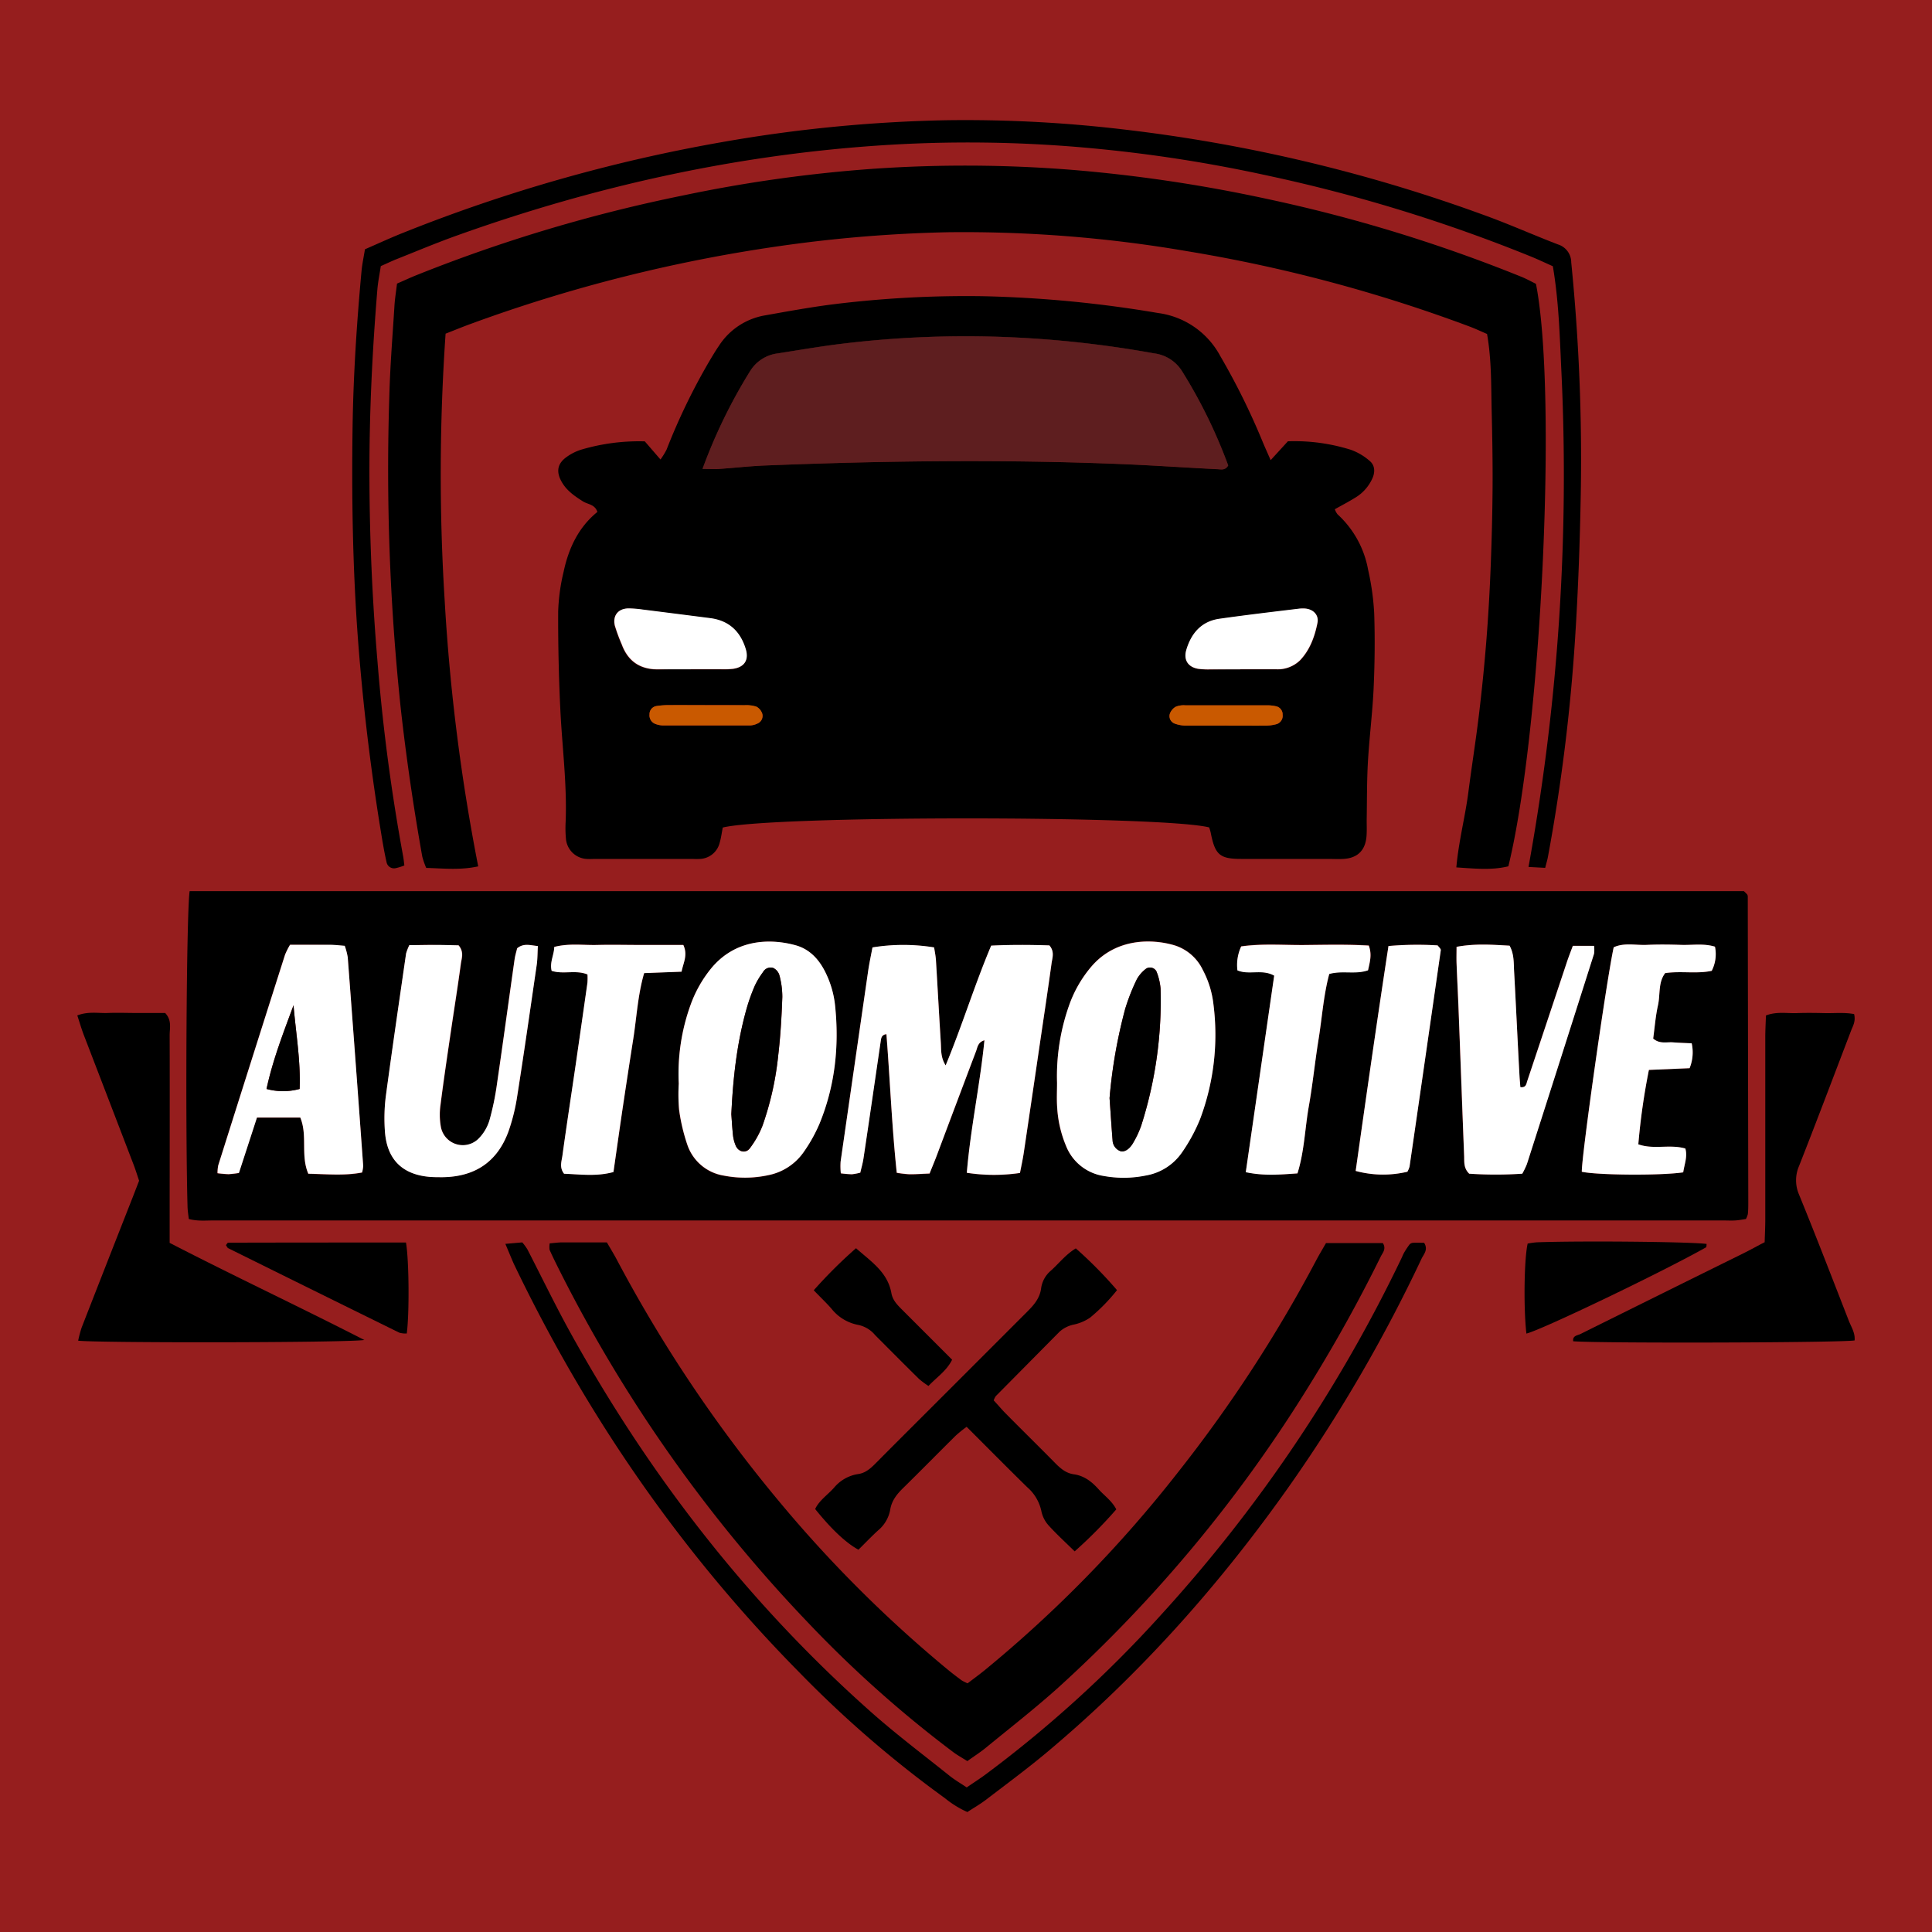 <svg xmlns="http://www.w3.org/2000/svg" viewBox="0 0 560.31 560.31"><defs><style>.cls-1{fill:#961e1e;}.cls-2{fill:#231f20;opacity:0.48;}.cls-3{fill:#fff;}.cls-4{fill:#c95900;}</style></defs><g id="Automotive"><rect class="cls-1" width="560.31" height="560.31"/><path d="M209.61,240c-.27,1.39-.46,2.9-.88,4.36a6.17,6.17,0,0,1-5.9,4.75,16.78,16.78,0,0,1-1.74,0H171.94a17,17,0,0,1-1.75,0,6.4,6.4,0,0,1-6.07-6,32.93,32.93,0,0,1-.08-4.66c.44-10.91-1-21.72-1.53-32.58-.46-9.5-.67-19-.63-28.54a56.53,56.53,0,0,1,1.58-11.52c1.44-6.78,4.3-12.89,9.79-17.34-.71-2.22-2.79-2.18-4.17-3.05-2.5-1.58-4.87-3.21-6.3-5.89-1.55-2.88-1.07-5.18,1.65-7.07a14.77,14.77,0,0,1,4.15-2.06A59.18,59.18,0,0,1,187,128l4.55,5.26a21.14,21.14,0,0,0,1.76-2.85,181.31,181.31,0,0,1,12.42-25.68c.9-1.5,1.78-3,2.78-4.45a19.86,19.86,0,0,1,13.21-8.79c6.5-1.15,13-2.35,19.54-3.19a314.47,314.47,0,0,1,43.6-2.4,347.34,347.34,0,0,1,51,4.88,24,24,0,0,1,18,12.41A202.33,202.33,0,0,1,366,127.67c.72,1.77,1.52,3.51,2.51,5.78l5-5.47a54.56,54.56,0,0,1,18.26,2.47,16.85,16.85,0,0,1,5.43,3.2c1.46,1.19,1.65,3,.93,4.82a12.49,12.49,0,0,1-5.32,6c-1.79,1.11-3.67,2.08-5.69,3.22a5.17,5.17,0,0,0,.8,1.48,28.59,28.59,0,0,1,8.85,16.06,74.48,74.48,0,0,1,1.77,12.66c.24,7.18.16,14.39-.16,21.56s-1.25,14.33-1.66,21.5c-.32,5.62-.26,11.26-.36,16.89,0,1.56.07,3.12-.05,4.67-.31,4.09-2.6,6.35-6.66,6.59-1.55.09-3.11,0-4.66,0-8.36,0-16.71,0-25.07,0-6.21,0-7.55-1.24-8.79-7.6a14.06,14.06,0,0,0-.46-1.54C336.85,236.48,224,236.46,209.61,240Zm-5.87-104c2.12,0,3.46.07,4.79,0,4.46-.31,8.91-.82,13.37-1,34.76-1.39,69.54-1.81,104.31-.37,8.93.38,17.84,1,26.77,1.44,1,0,2.3.51,3.22-1.08a147.75,147.75,0,0,0-13.45-27.44,11.2,11.2,0,0,0-8.12-5.08,309.83,309.83,0,0,0-45.16-4.8,297.9,297.9,0,0,0-47.11,2.25c-5.58.74-11.13,1.68-16.7,2.56a11,11,0,0,0-8.09,5.11A153.35,153.35,0,0,0,203.74,136Zm-3.42,58.14h0c2.9,0,5.81,0,8.71,0a25.2,25.2,0,0,0,3.48-.12c3.34-.46,4.68-2.58,3.69-5.79-1.57-5.11-4.9-8.22-10.31-8.91q-9.79-1.24-19.58-2.49a30.71,30.71,0,0,0-4.05-.33c-3,0-4.68,2.05-4,5a50.06,50.06,0,0,0,2,5.42c1.84,5,5.42,7.33,10.69,7.25C194.12,194.07,197.22,194.11,200.32,194.11Zm159.37,0v0c3.48,0,7,0,10.45,0a9.3,9.3,0,0,0,6.9-2.58c2.89-3,4.28-6.88,5.08-10.89.46-2.31-1.28-4-3.72-4.15a10.13,10.13,0,0,0-1.74.06c-7.68,1-15.37,1.83-23,2.92-5.18.74-8.13,4.16-9.57,9-.86,2.89.48,5,3.45,5.51a22.23,22.23,0,0,0,3.47.16C353.88,194.13,356.78,194.12,359.69,194.12Zm-3.92,16.31c3.69,0,7.38,0,11.06,0a12.32,12.32,0,0,0,3.43-.44,2.53,2.53,0,0,0,1.74-2.73,2.41,2.41,0,0,0-2-2.46,11.11,11.11,0,0,0-2.3-.26q-11.94,0-23.87,0a6.2,6.2,0,0,0-2.84.42,3.87,3.87,0,0,0-1.71,2.08,2.31,2.31,0,0,0,1.49,2.82,9.39,9.39,0,0,0,3.39.56C348,210.47,351.89,210.43,355.77,210.43Zm-150.86-5.94c-3.68,0-7.37,0-11.06,0a22.34,22.34,0,0,0-3.47.27,2.37,2.37,0,0,0-2,2.44,2.63,2.63,0,0,0,1.72,2.75,6.48,6.48,0,0,0,2.26.43q12.52,0,25,0a5.22,5.22,0,0,0,2.24-.52,2.4,2.4,0,0,0,1.49-2.83A3.58,3.58,0,0,0,219.4,205a9.44,9.44,0,0,0-3.42-.44C212.29,204.47,208.6,204.5,204.91,204.49Z"/><path d="M55,258.44H505.73a9.77,9.77,0,0,1,1,1,1.23,1.23,0,0,1,.15.56q.07,44.31.15,88.62c0,1.17,0,2.33-.13,3.49a6.59,6.59,0,0,1-.55,1.42c-.91.13-2,.35-3.12.42s-2.33,0-3.49,0q-218.94,0-437.86,0c-2.28,0-4.61.25-7.13-.43-.14-1.29-.33-2.4-.36-3.52C53.73,325.88,54.07,264.67,55,258.44ZM249.5,340.09c.31-1.36.69-2.64.88-3.95,1.68-11.34,3.31-22.68,5-34,.14-.93.2-2,1.67-2.15,1.08,13.32,1.59,26.68,3,40.19a30.84,30.84,0,0,0,3.64.43c1.91,0,3.82-.13,5.88-.21.74-1.85,1.42-3.44,2-5q5.77-15.27,11.52-30.54c.43-1.13.52-2.58,2.42-3.14-1.28,12.93-4,25.44-5.11,38.43a51.45,51.45,0,0,0,15.42.05c.41-2.16.83-4,1.11-5.95q2.25-15,4.43-30c1.21-8.26,2.47-16.52,3.61-24.8.22-1.62.95-3.41-.62-5.24-5.45-.18-11-.22-16.88.06-4.82,11.38-8.36,23.05-13.21,34.74-1.5-2.39-1.27-4.56-1.4-6.61-.5-8-.92-15.91-1.41-23.87-.08-1.29-.36-2.58-.53-3.74a55.8,55.8,0,0,0-17.88,0c-.4,2.18-.9,4.44-1.24,6.73q-4.05,27.69-8,55.38a20.73,20.73,0,0,0,.06,3.41,31.42,31.42,0,0,0,3.21.27A16,16,0,0,0,249.5,340.09Zm57.06-26c0,2.33-.13,4.67,0,7a34,34,0,0,0,2.6,11.3A14,14,0,0,0,320.11,341a32.15,32.15,0,0,0,12.17-.13,16,16,0,0,0,10.53-6.73,49.56,49.56,0,0,0,5.24-9.68,69.63,69.63,0,0,0,3.86-33.24,27.82,27.82,0,0,0-3.1-10,13.59,13.59,0,0,0-8.13-7.09c-6.69-2-17-2.08-24.05,6A35.45,35.45,0,0,0,310,291.73,61.57,61.57,0,0,0,306.56,314Zm-109.71.22a51.5,51.5,0,0,0,.07,7.56A54.07,54.07,0,0,0,199.3,332a13.4,13.4,0,0,0,10.64,9,31.73,31.73,0,0,0,12.73-.11A16.37,16.37,0,0,0,233.14,334a44.7,44.7,0,0,0,4.51-8.11c4.54-11,5.74-22.51,4.51-34.29a28.28,28.28,0,0,0-3-10c-1.86-3.61-4.58-6.41-8.52-7.47-7.84-2.13-17.59-1.52-24.37,6.67a35.84,35.84,0,0,0-6,10.59A58.84,58.84,0,0,0,196.85,314.26ZM84.12,274a22.07,22.07,0,0,0-1.48,2.86Q72.91,307.43,63.26,338a10.8,10.8,0,0,0-.21,2.3,32.09,32.09,0,0,0,3.2.28,30.43,30.43,0,0,0,3-.35c1.77-5.43,3.5-10.73,5.23-16.07H87.09c2.17,5.24,0,11,2.33,16.3,5.26.08,10.42.64,15.59-.37a9.38,9.38,0,0,0,.32-1.94q-2.2-30.24-4.48-60.48a19.44,19.44,0,0,0-.87-3.32c-1.59-.12-2.93-.28-4.27-.29C91.84,274,88,274,84.12,274Zm34.59.08a16,16,0,0,0-.92,2.41c-2,13.85-4,27.69-5.9,41.55a52,52,0,0,0-.25,9.9c.52,8.29,5.08,12.78,13.28,13.37,1.16.09,2.33.09,3.5.07,9.45-.13,15.91-4.53,19.1-13.38a56.06,56.06,0,0,0,2.5-10.16c2-12.67,3.79-25.37,5.62-38.06.24-1.67.21-3.38.32-5.41-2.23-.22-4.05-.91-6,.64-.24,1-.59,2.11-.75,3.25-1.7,11.93-3.31,23.87-5.06,35.79A79.25,79.25,0,0,1,142,324.9a12.79,12.79,0,0,1-3.22,5.4,6.47,6.47,0,0,1-10.88-3.46,19.94,19.94,0,0,1-.11-6.36c.93-7.32,2-14.62,3.1-21.93.93-6.34,1.95-12.67,2.8-19,.22-1.63,1-3.42-.65-5.36-2,0-4.32-.11-6.63-.12C123.86,274,121.36,274.08,118.71,274.11Zm337.44.2c-.66,1.77-1.29,3.37-1.84,5q-5.71,17.12-11.41,34.24c-.28.86-.36,2-2,1.76-.08-1.08-.19-2.2-.25-3.33-.52-10.08-1-20.17-1.56-30.25-.14-2.46,0-5-1.32-7.44-5-.28-10-.68-15.37.34,0,1.72,0,3.24,0,4.75.17,4.46.41,8.92.58,13.38.55,14.17,1.06,28.33,1.62,42.5.07,1.69-.21,3.52,1.47,5.16a116.3,116.3,0,0,0,15.39,0,23,23,0,0,0,1.34-2.78q9.76-30.48,19.47-61a8.7,8.7,0,0,0,0-2.3Zm32,65.72c.36-2.44,1.29-4.59.62-6.9-4.56-1.32-9.14.38-13.64-1.22a191.57,191.57,0,0,1,3.07-21.58l11.8-.5a12.15,12.15,0,0,0,.61-7.21c-2-.1-3.69-.15-5.4-.28s-3.87.55-5.77-1.1c.44-3.19.68-6.47,1.39-9.65s0-6.62,2.09-9.34c4.66-.69,9.15.28,13.5-.66a10.64,10.64,0,0,0,.94-7c-3.29-1-6.6-.41-9.85-.52s-6.61-.13-9.9,0-6.56-.71-9.62.7c-2.12,9.73-9.32,60.52-9.25,65.09C462.86,340.82,481.39,341,488.16,340Zm-111.87.27c2-6.43,2.18-13,3.32-19.47s1.72-12.67,2.76-19c1.07-6.46,1.46-13,3.17-19.39,3.78-1.1,7.56.22,11.25-1.07.49-2.34,1.2-4.51.21-7.17-6.17-.37-12.35-.22-18.52-.16s-12.32-.48-18.48.41a12.77,12.77,0,0,0-1.09,6.94c3.41,1.44,7.11-.43,10.66,1.53-2.74,18.95-5.47,37.87-8.24,57C366.5,341.08,371.26,340.65,376.29,340.3ZM170.38,282.61a19.23,19.23,0,0,1,0,2.41q-1.68,11.82-3.39,23.64c-1.29,8.84-2.65,17.67-3.87,26.52-.23,1.63-.92,3.4.49,5.2,4.65.16,9.41.86,14.32-.5.94-6.54,1.83-12.87,2.77-19.2q1.45-9.8,3-19.58c1-6.26,1.3-12.64,3.13-18.91l10.85-.41c.47-2.6,1.88-4.82.51-7.75H186c-4.28,0-8.55-.08-12.82,0-4,.1-8.1-.54-12.39.57-.06,2.35-1.37,4.42-.76,6.93C163.38,282.66,167,281.2,170.38,282.61Zm232.3-8.25c-3.37,22-6.46,43.63-9.53,65.23a30.41,30.41,0,0,0,15,.23,6.58,6.58,0,0,0,.63-1.52q4.56-31.38,9.06-62.76c0-.16-.13-.35-.23-.52s-.24-.29-.7-.84A97.13,97.13,0,0,0,402.68,274.36Z"/><path d="M445.45,82.32c6.24,31.59,1.59,129.7-8,168.92-4.77,1.19-9.7.67-15.09.32.67-7.58,2.57-14.67,3.5-21.89s2.11-14.62,3-21.95,1.63-14.68,2.21-22,1-14.75,1.28-22.13.47-14.77.52-22.15-.08-14.78-.26-22.16,0-14.77-1.34-22.42c-1.67-.72-3.39-1.54-5.18-2.2A435.78,435.78,0,0,0,344,72.8,383.27,383.27,0,0,0,275,67.35a401.94,401.94,0,0,0-49.35,4.08,441.51,441.51,0,0,0-89.07,22.48c-2.36.86-4.69,1.82-7.35,2.86a589.36,589.36,0,0,0-.26,77.49,569.4,569.4,0,0,0,9.72,77c-5.26,1.15-10,.59-15.08.45a22.59,22.59,0,0,1-1.15-3.31c-2.58-14.55-4.72-29.15-6.33-43.84a658.35,658.35,0,0,1-3.22-89.68c.23-8.74.94-17.47,1.49-26.2.13-2.11.48-4.21.74-6.43,2-.87,3.74-1.68,5.52-2.4a447.08,447.08,0,0,1,77.47-23.17A409.19,409.19,0,0,1,254,48.9a389,389,0,0,1,56.51.33,435,435,0,0,1,57,8.47,442.31,442.31,0,0,1,74,22.69C442.93,81,444.27,81.73,445.45,82.32Z"/><path d="M159.42,360.59c1.42-.12,2.54-.27,3.67-.28,4.25,0,8.51,0,12.91,0,1.11,1.91,2.12,3.54,3,5.23a406.72,406.72,0,0,0,46.7,69.59,370,370,0,0,0,49,48.95c1.35,1.12,2.74,2.18,4.15,3.22a12.47,12.47,0,0,0,1.77.89c1.63-1.25,3.35-2.5,5-3.84a365.13,365.13,0,0,0,55.73-57,402.94,402.94,0,0,0,40.41-61.92c.9-1.69,1.89-3.33,2.8-4.92h16.48c1.08,1.67-.05,2.8-.61,3.93a440,440,0,0,1-21.55,38.68,405.52,405.52,0,0,1-71.39,85.78c-6.91,6.26-14.29,12-21.5,17.91-1.63,1.35-3.44,2.49-5.45,3.94-1.46-.94-3-1.76-4.31-2.78a339.68,339.68,0,0,1-42.13-37.64,421.82,421.82,0,0,1-72.72-103.66c-.69-1.39-1.36-2.79-2-4.22A6.85,6.85,0,0,1,159.42,360.59Z"/><path d="M448.13,251.69l-4.84-.26a634.63,634.63,0,0,0,9.51-144.32c-.46-9.87-.73-19.77-2.45-29.9-2.26-1-4.51-2.08-6.82-3a457.93,457.93,0,0,0-76.19-23.35A418.61,418.61,0,0,0,316.7,43a384.89,384.89,0,0,0-62.88-.73c-41.75,2.93-82.16,12-121.49,26.1-5.84,2.09-11.57,4.51-17.35,6.8-1.43.57-2.81,1.25-4.54,2-.34,2.26-.81,4.53-1,6.82-1.52,18.41-2.39,36.85-2.3,55.33q.12,26.25,2.33,52.41a556.51,556.51,0,0,0,7.45,56.62c.14.76.21,1.53.35,2.64a14.81,14.81,0,0,1-2.56.8A2.2,2.2,0,0,1,112.1,250c-.48-2.08-.86-4.18-1.22-6.29q-5-29.91-7.2-60.17c-1.4-19.79-1.71-39.61-1.43-59.45.22-15.17,1.2-30.29,2.59-45.39.19-2.1.65-4.18,1-6.4,3.74-1.63,7.25-3.25,10.84-4.69A463.83,463.83,0,0,1,208.93,41.3a420.61,420.61,0,0,1,65.47-6.43,389.57,389.57,0,0,1,51.77,2.71A458.86,458.86,0,0,1,430.74,62.5c7.11,2.58,14,5.67,21.1,8.39a5.45,5.45,0,0,1,3.84,5.18,572.86,572.86,0,0,1,2.76,67.55c-.25,13.79-.75,27.59-1.63,41.36a533.56,533.56,0,0,1-7.9,63.59C448.73,249.5,448.45,250.41,448.13,251.69Z"/><path d="M105.67,388.62c-6,.82-77.31.87-83,.2a33.72,33.72,0,0,1,1-3.78q7.41-19,14.89-38c.56-1.45,1.12-2.89,1.78-4.61-.5-1.47-1-3.12-1.62-4.73Q31.55,319,24.33,300.23c-.68-1.76-1.2-3.58-1.91-5.74,3.17-1.23,6.08-.6,8.89-.71s5.44,0,8.15,0H47.9c2,2.15,1.3,4.4,1.3,6.45.06,17.87,0,35.74,0,53.62v6.6C67.69,370,86.27,378.7,105.67,388.62Z"/><path d="M537.86,388.75c-4.42.67-73.77.86-81.61.24-.23-1.67,1.27-1.68,2.16-2.13q23.73-11.79,47.49-23.52c1.89-.94,3.75-2,5.88-3.08.06-2.15.17-4.26.18-6.37q0-26.52,0-53c0-2.1.12-4.2.19-6.39,3.14-1.19,6.07-.58,8.92-.68s5.44-.06,8.16,0,5.73-.25,8.49.28c.53,2.14-.39,3.5-.91,4.89-5,13.07-9.93,26.14-15.05,39.15a10.4,10.4,0,0,0,0,8.33c5,12.23,9.73,24.55,14.53,36.84C537,385,538.07,386.72,537.86,388.75Z"/><path d="M146.56,360.74l4.91-.43a16.79,16.79,0,0,1,1.47,2c4,7.76,7.81,15.65,12,23.31,23.07,41.92,52,79.27,87.85,111.05,7.27,6.43,15.05,12.29,22.63,18.36,1.49,1.19,3.17,2.16,4.94,3.35,1.92-1.32,3.71-2.46,5.42-3.72a350.52,350.52,0,0,0,50.45-45.79,427.86,427.86,0,0,0,70.24-104c.26-.53.45-1.09.75-1.59a22.53,22.53,0,0,1,1.59-2.39,1.56,1.56,0,0,1,1-.46c1.13-.06,2.27,0,3.21,0,1.25,2-.12,3.3-.73,4.58a443.7,443.7,0,0,1-37.69,65c-20.43,29.12-43.86,55.5-71.17,78.34-5.67,4.73-11.62,9.12-17.48,13.61-1.69,1.28-3.55,2.35-5.4,3.56a28.71,28.71,0,0,1-6.48-4,323.71,323.71,0,0,1-42.31-36.56c-34.32-34.78-61.68-74.45-82.77-118.48C148.22,364.73,147.52,363,146.56,360.74Z"/><path d="M312,362.05a123.29,123.29,0,0,1,11.95,12.11,52.74,52.74,0,0,1-7.84,8,13.33,13.33,0,0,1-4.75,2,8.85,8.85,0,0,0-4.09,2.07Q298,395.6,288.79,404.9a5.2,5.2,0,0,0-.6,1.23c1,1.07,2,2.24,3,3.32,4.93,5,9.91,9.87,14.82,14.86,1.54,1.56,3.15,2.94,5.37,3.25,3.1.42,5.32,2.21,7.3,4.43,1.67,1.85,3.8,3.3,5.06,5.75a134.49,134.49,0,0,1-12.07,12.18c-2.76-2.72-5.35-5.06-7.67-7.65a8.81,8.81,0,0,1-2-4.09,12.67,12.67,0,0,0-4.08-6.86c-5.83-5.71-11.56-11.51-17.58-17.52a38.09,38.09,0,0,0-3.13,2.52c-5.11,5.06-10.15,10.19-15.28,15.23-1.85,1.81-3.36,3.69-3.77,6.37a10.11,10.11,0,0,1-3.48,5.9c-2,1.83-3.86,3.79-5.72,5.62-3.66-2-7.89-6-12.55-11.8,1.21-2.58,3.74-4.17,5.59-6.32a11.28,11.28,0,0,1,7-3.84c2.24-.36,3.76-1.89,5.28-3.42,5.06-5.11,10.16-10.18,15.25-15.27q14-14,28-28c2.09-2.08,4.06-4.12,4.43-7.29a8.17,8.17,0,0,1,2.82-5C307.1,366.43,309,363.88,312,362.05Z"/><path d="M442.68,386.76c-.86-7.45-.65-21.77.37-26.11a25.34,25.34,0,0,1,2.65-.36c12.85-.47,44.63-.16,49.25.47-.06.36,0,.93-.2,1C482.4,368.75,447.22,385.65,442.68,386.76Z"/><path d="M117.74,360.35c.89,5.09,1,20.58.23,26.38a6.55,6.55,0,0,1-2.15-.23Q91,374.29,66.19,362c-.29-.15-.44-.58-.66-.89.22-.25.44-.71.65-.71C83.27,360.35,100.35,360.35,117.74,360.35Z"/><path d="M236,374.2A139.4,139.4,0,0,1,248.26,362c4.32,3.85,9.16,6.91,10.25,13,.37,2.07,1.7,3.42,3.08,4.8l14.54,14.54c-1.58,3.2-4.38,5-6.86,7.61a25.3,25.3,0,0,1-2.7-2c-4.29-4.22-8.53-8.49-12.78-12.76a8.65,8.65,0,0,0-4.87-2.94,12.92,12.92,0,0,1-7.79-4.72C239.61,377.8,237.94,376.22,236,374.2Z"/><path class="cls-2" d="M203.74,136a153.35,153.35,0,0,1,13.83-28.43,11,11,0,0,1,8.09-5.11c5.57-.88,11.12-1.82,16.7-2.56a297.9,297.9,0,0,1,47.11-2.25,309.83,309.83,0,0,1,45.16,4.8,11.2,11.2,0,0,1,8.12,5.08,147.75,147.75,0,0,1,13.45,27.44c-.92,1.59-2.17,1.13-3.22,1.08-8.93-.46-17.84-1.06-26.77-1.44-34.77-1.44-69.55-1-104.31.37-4.46.18-8.91.69-13.37,1C207.2,136,205.86,136,203.74,136Z"/><path class="cls-3" d="M200.32,194.11c-3.1,0-6.2,0-9.3,0-5.27.08-8.85-2.28-10.69-7.25a50.06,50.06,0,0,1-2-5.42c-.71-2.93,1-5,4-5a30.71,30.71,0,0,1,4.05.33q9.8,1.23,19.58,2.49c5.41.69,8.74,3.8,10.31,8.91,1,3.21-.35,5.33-3.69,5.79a25.2,25.2,0,0,1-3.48.12c-2.9,0-5.81,0-8.71,0Z"/><path class="cls-3" d="M359.69,194.12c-2.91,0-5.81,0-8.72,0a22.23,22.23,0,0,1-3.47-.16c-3-.5-4.31-2.62-3.45-5.51,1.44-4.83,4.39-8.25,9.57-9,7.67-1.09,15.36-2,23-2.92a10.13,10.13,0,0,1,1.74-.06c2.44.13,4.18,1.84,3.72,4.15-.8,4-2.19,7.86-5.08,10.89a9.3,9.3,0,0,1-6.9,2.58c-3.48,0-7,0-10.45,0Z"/><path class="cls-4" d="M355.77,210.43c-3.88,0-7.76,0-11.64,0a9.39,9.39,0,0,1-3.39-.56,2.31,2.31,0,0,1-1.49-2.82,3.87,3.87,0,0,1,1.71-2.08,6.2,6.2,0,0,1,2.84-.42q11.93,0,23.87,0a11.11,11.11,0,0,1,2.3.26,2.41,2.41,0,0,1,2,2.46,2.53,2.53,0,0,1-1.74,2.73,12.32,12.32,0,0,1-3.43.44C363.15,210.46,359.46,210.43,355.77,210.43Z"/><path class="cls-4" d="M204.91,204.5c3.69,0,7.38,0,11.07,0a9.44,9.44,0,0,1,3.42.44,3.58,3.58,0,0,1,1.68,2.09,2.4,2.4,0,0,1-1.49,2.83,5.22,5.22,0,0,1-2.24.52q-12.51,0-25,0a6.48,6.48,0,0,1-2.26-.43,2.63,2.63,0,0,1-1.72-2.75,2.37,2.37,0,0,1,2-2.44,22.34,22.34,0,0,1,3.47-.27C197.54,204.47,201.23,204.49,204.91,204.5Z"/><path class="cls-3" d="M249.5,340.09a16,16,0,0,1-2.44.46,31.42,31.42,0,0,1-3.21-.27,20.73,20.73,0,0,1-.06-3.41q4-27.69,8-55.38c.34-2.29.84-4.55,1.24-6.73a55.8,55.8,0,0,1,17.88,0c.17,1.16.45,2.45.53,3.74.49,8,.91,15.91,1.41,23.87.13,2.05-.1,4.22,1.4,6.61,4.85-11.69,8.39-23.36,13.21-34.74,5.85-.28,11.43-.24,16.88-.06,1.57,1.83.84,3.62.62,5.24-1.14,8.28-2.4,16.54-3.61,24.8q-2.2,15-4.43,30c-.28,1.91-.7,3.79-1.11,5.95a51.45,51.45,0,0,1-15.42-.05c1.08-13,3.83-25.5,5.11-38.43-1.9.56-2,2-2.42,3.14Q277.34,320,271.6,335.33c-.61,1.6-1.29,3.19-2,5-2.06.08-4,.23-5.88.21a30.84,30.84,0,0,1-3.64-.43c-1.44-13.51-1.95-26.87-3-40.19-1.47.17-1.53,1.22-1.67,2.15-1.66,11.35-3.29,22.69-5,34C250.19,337.45,249.81,338.73,249.5,340.09Z"/><path class="cls-3" d="M306.56,314A61.57,61.57,0,0,1,310,291.73a35.45,35.45,0,0,1,6.64-11.54c7.06-8.09,17.36-8,24.05-6a13.59,13.59,0,0,1,8.13,7.09,27.82,27.82,0,0,1,3.1,10,69.63,69.63,0,0,1-3.86,33.24,49.56,49.56,0,0,1-5.24,9.68,16,16,0,0,1-10.53,6.73,32.15,32.15,0,0,1-12.17.13,14,14,0,0,1-10.92-8.67,34,34,0,0,1-2.6-11.3C306.43,318.71,306.56,316.37,306.56,314Zm15.23,4.43c.29,4,.54,8.11.88,12.16a3.5,3.5,0,0,0,2.16,3.19c1.09.45,2.64-.37,3.72-2.21a27.59,27.59,0,0,0,2.46-5.25,119.12,119.12,0,0,0,5.58-39.63,17.41,17.41,0,0,0-1.21-5,2.12,2.12,0,0,0-3-.75,10.13,10.13,0,0,0-2.64,3,58.08,58.08,0,0,0-3.41,8.64A147.2,147.2,0,0,0,321.79,318.47Z"/><path class="cls-3" d="M196.85,314.26a58.84,58.84,0,0,1,3.45-22.88,35.84,35.84,0,0,1,6-10.59c6.78-8.19,16.53-8.8,24.37-6.67,3.94,1.06,6.66,3.86,8.52,7.47a28.28,28.28,0,0,1,3,10c1.23,11.78,0,23.29-4.51,34.29a44.7,44.7,0,0,1-4.51,8.11,16.37,16.37,0,0,1-10.47,6.84,31.73,31.73,0,0,1-12.73.11,13.4,13.4,0,0,1-10.64-9,54.07,54.07,0,0,1-2.38-10.15A51.5,51.5,0,0,1,196.85,314.26Zm15.25,8.88c.12,1.61.25,3.94.5,6.25a10.93,10.93,0,0,0,.74,2.8c.75,1.92,3,2.46,4.17.8a27.28,27.28,0,0,0,3.65-6.54A88.31,88.31,0,0,0,225.71,306c.66-5.59,1-11.23,1.18-16.86a24.28,24.28,0,0,0-.85-6.31,3.44,3.44,0,0,0-1.75-2.08,2.51,2.51,0,0,0-3,1.19,23,23,0,0,0-2.4,4,53.55,53.55,0,0,0-2.35,6.57C213.77,302.27,212.6,312.29,212.1,323.14Z"/><path class="cls-3" d="M84.12,274c3.85,0,7.72,0,11.59,0,1.34,0,2.68.17,4.27.29a19.44,19.44,0,0,1,.87,3.32q2.3,30.24,4.48,60.48a9.38,9.38,0,0,1-.32,1.94c-5.17,1-10.33.45-15.59.37-2.29-5.34-.16-11.06-2.33-16.3H74.53c-1.73,5.34-3.46,10.64-5.23,16.07a30.43,30.43,0,0,1-3,.35,32.09,32.09,0,0,1-3.2-.28,10.8,10.8,0,0,1,.21-2.3q9.65-30.56,19.38-61.1A22.07,22.07,0,0,1,84.12,274Zm1,17.53c-2.95,8-6,15.82-7.83,24.28a18.38,18.38,0,0,0,9.6,0C87.22,307.59,85.8,299.64,85.13,291.56Z"/><path class="cls-3" d="M118.71,274.11c2.65,0,5.15-.08,7.65-.07,2.31,0,4.61.08,6.63.12,1.64,1.94.87,3.73.65,5.36-.85,6.36-1.87,12.69-2.8,19-1.07,7.31-2.17,14.61-3.1,21.93a19.94,19.94,0,0,0,.11,6.36,6.47,6.47,0,0,0,10.88,3.46,12.79,12.79,0,0,0,3.22-5.4,79.25,79.25,0,0,0,2.23-10.82c1.75-11.92,3.36-23.86,5.06-35.79.16-1.14.51-2.25.75-3.25,1.92-1.55,3.74-.86,6-.64-.11,2-.08,3.74-.32,5.41C153.81,292.5,152,305.2,150,317.87a56.06,56.06,0,0,1-2.5,10.16c-3.19,8.85-9.65,13.25-19.1,13.38-1.17,0-2.34,0-3.5-.07-8.2-.59-12.76-5.08-13.28-13.37a52,52,0,0,1,.25-9.9c1.86-13.86,3.9-27.7,5.9-41.55A16,16,0,0,1,118.71,274.11Z"/><path class="cls-3" d="M456.15,274.31h6.15a8.7,8.7,0,0,1,0,2.3q-9.69,30.51-19.47,61a23,23,0,0,1-1.34,2.78,116.3,116.3,0,0,1-15.39,0c-1.68-1.64-1.4-3.47-1.47-5.16-.56-14.17-1.07-28.33-1.62-42.5-.17-4.46-.41-8.92-.58-13.38-.06-1.51,0-3,0-4.75,5.36-1,10.32-.62,15.37-.34,1.36,2.42,1.18,5,1.32,7.44.55,10.08,1,20.17,1.56,30.25.06,1.13.17,2.25.25,3.33,1.64.23,1.72-.9,2-1.76q5.72-17.12,11.41-34.24C454.86,277.68,455.49,276.08,456.15,274.31Z"/><path class="cls-3" d="M488.16,340c-6.77,1-25.3.79-29.41-.18-.07-4.57,7.13-55.36,9.25-65.09,3.06-1.41,6.39-.55,9.62-.7s6.6-.11,9.9,0,6.56-.49,9.85.52a10.64,10.64,0,0,1-.94,7c-4.35.94-8.84,0-13.5.66-2.08,2.72-1.39,6.22-2.09,9.34s-.95,6.46-1.39,9.65c1.9,1.65,3.92.95,5.77,1.1s3.43.18,5.4.28a12.15,12.15,0,0,1-.61,7.21l-11.8.5a191.57,191.57,0,0,0-3.07,21.58c4.5,1.6,9.08-.1,13.64,1.22C489.45,335.44,488.52,337.59,488.16,340Z"/><path class="cls-3" d="M376.29,340.3c-5,.35-9.79.78-15-.34,2.77-19.15,5.5-38.07,8.24-57-3.55-2-7.25-.09-10.66-1.53a12.77,12.77,0,0,1,1.09-6.94c6.16-.89,12.33-.35,18.48-.41s12.35-.21,18.52.16c1,2.66.28,4.83-.21,7.17-3.69,1.29-7.47,0-11.25,1.07-1.71,6.35-2.1,12.93-3.17,19.39-1,6.31-1.64,12.69-2.76,19S378.3,333.87,376.29,340.3Z"/><path class="cls-3" d="M170.38,282.61c-3.36-1.41-7,.05-10.4-1.05-.61-2.51.7-4.58.76-6.93,4.29-1.11,8.36-.47,12.39-.57,4.27-.11,8.54,0,12.82,0h12.22c1.37,2.93,0,5.15-.51,7.75l-10.85.41c-1.83,6.27-2.16,12.65-3.13,18.91q-1.53,9.79-3,19.58c-.94,6.33-1.83,12.66-2.77,19.2-4.91,1.36-9.67.66-14.32.5-1.41-1.8-.72-3.57-.49-5.2,1.22-8.85,2.58-17.68,3.87-26.52q1.71-11.82,3.39-23.64A19.23,19.23,0,0,0,170.38,282.61Z"/><path class="cls-3" d="M402.68,274.36a97.13,97.13,0,0,1,14.25-.18c.46.55.6.69.7.84s.26.36.23.52q-4.5,31.38-9.06,62.76a6.58,6.58,0,0,1-.63,1.52,30.41,30.41,0,0,1-15-.23C396.22,318,399.31,296.35,402.68,274.36Z"/><path d="M321.79,318.47a147.2,147.2,0,0,1,4.53-25.89,58.08,58.08,0,0,1,3.41-8.64,10.13,10.13,0,0,1,2.64-3,2.12,2.12,0,0,1,3,.75,17.41,17.41,0,0,1,1.21,5A119.12,119.12,0,0,1,331,326.36a27.59,27.59,0,0,1-2.46,5.25c-1.08,1.84-2.63,2.66-3.72,2.21a3.5,3.5,0,0,1-2.16-3.19C322.33,326.58,322.08,322.52,321.79,318.47Z"/><path d="M212.1,323.14c.5-10.85,1.67-20.87,4.43-30.65a53.55,53.55,0,0,1,2.35-6.57,23,23,0,0,1,2.4-4,2.51,2.51,0,0,1,3-1.19,3.44,3.44,0,0,1,1.75,2.08,24.28,24.28,0,0,1,.85,6.31c-.22,5.63-.52,11.27-1.18,16.86a88.31,88.31,0,0,1-4.55,20.43,27.28,27.28,0,0,1-3.65,6.54c-1.21,1.66-3.42,1.12-4.17-.8a10.93,10.93,0,0,1-.74-2.8C212.35,327.08,212.22,324.75,212.1,323.14Z"/><path d="M85.13,291.56c.67,8.08,2.09,16,1.77,24.26a18.38,18.38,0,0,1-9.6,0C79.11,307.38,82.18,299.55,85.13,291.56Z"/></g></svg>